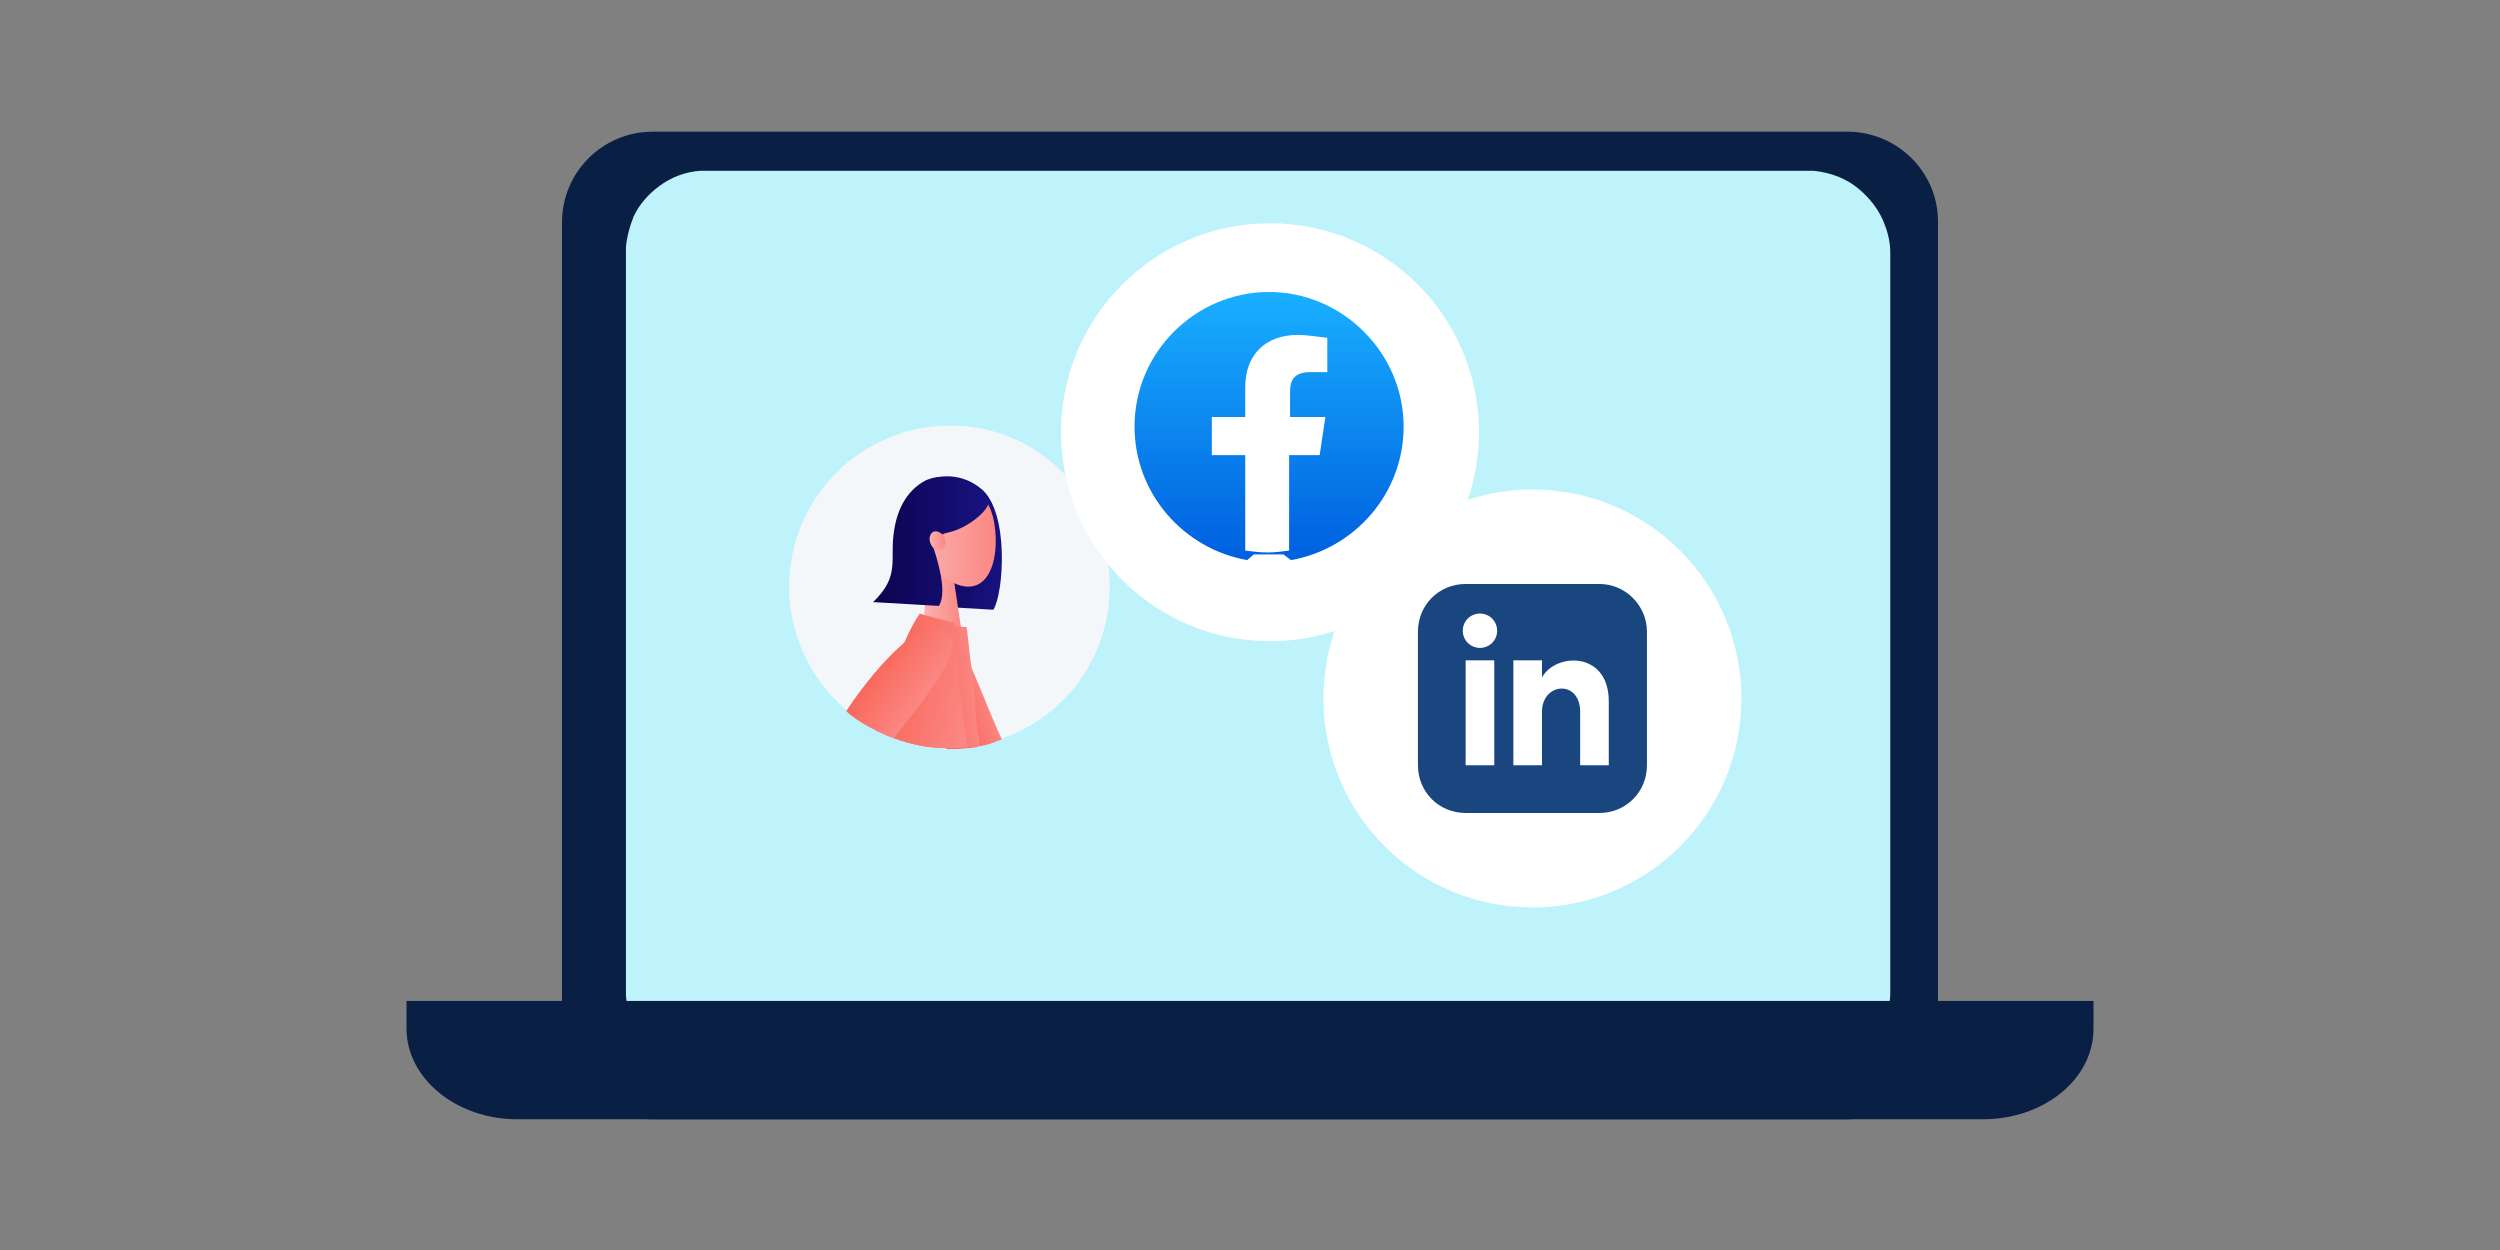 <?xml version="1.0" encoding="utf-8"?>
<!-- Generator: Adobe Illustrator 27.1.1, SVG Export Plug-In . SVG Version: 6.00 Build 0)  -->
<svg version="1.1" id="Layer_1" xmlns="http://www.w3.org/2000/svg" xmlns:xlink="http://www.w3.org/1999/xlink" x="0px" y="0px"
	 viewBox="0 0 262 131" style="enable-background:new 0 0 262 131;" xml:space="preserve">
<rect x="0" y="0" width="262" height="131" fill="#808080" stroke="none"/>
<style type="text/css">
	.st0{fill:#0A1F44;}
	.st1{fill:#BEF3FC;}
	.st2{fill:#F4F7F9;}
	.st3{fill:url(#SVGID_1_);}
	.st4{fill:url(#SVGID_00000036220444971256178620000011849460794557174145_);}
	.st5{fill:url(#SVGID_00000142866424153776040850000008033800457676591542_);}
	.st6{fill:url(#SVGID_00000005972429430135391950000005736786491808454529_);}
	.st7{fill:url(#SVGID_00000119080848972674285090000006946277875135462281_);}
	.st8{fill:url(#SVGID_00000011746306918757906140000010322300266611754881_);}
	.st9{fill:url(#SVGID_00000119824364576404192100000005025447950211536819_);}
	.st10{fill:url(#SVGID_00000167382655507487393350000000649610345126441623_);}
	.st11{fill:url(#SVGID_00000028288656438717732510000016100161913956453294_);}
	.st12{fill:url(#SVGID_00000039825721068250475530000005115442445679271562_);}
	.st13{fill:url(#SVGID_00000105400710918798209750000003513633687744095389_);}
	.st14{fill:#FFFFFF;}
	.st15{fill:#19467F;}
	.st16{fill:url(#SVGID_00000129169686083624280280000017644158526061537191_);}
</style>
<g>
	<path class="st0" d="M193.6,13.8H68.4c-5.2,0-9.5,4.2-9.5,9.5v84.5c0,5.2,4.2,9.5,9.5,9.5h125.2c5.2,0,9.5-4.2,9.5-9.5V23.2
		C203.1,18,198.8,13.8,193.6,13.8L193.6,13.8z"/>
	<path class="st1" d="M198.1,26.5v77.2c0,0.1,0,0.3,0,0.4c0,0.6-0.1,1.1-0.2,1.6c-0.9,3.8-4.4,6.7-8.5,6.7H74.2
		c-1.1,0-2.1-0.2-3-0.6c-3.1-1.2-5.4-4-5.6-7.5c0-0.1,0-0.1,0-0.2c0-0.1,0-0.3,0-0.4V26.5c0-0.2,0-0.4,0-0.6
		c0.1-1.1,0.4-2.2,0.8-3.2c0.6-1.3,1.6-2.4,2.7-3.2c1.2-0.9,2.7-1.5,4.3-1.6c0.3,0,0.5,0,0.8,0h115.1c0.3,0,0.5,0,0.8,0
		c1.8,0.2,3.4,0.8,4.7,1.9c1.2,1,2.2,2.3,2.7,3.7C197.9,24.5,198.1,25.5,198.1,26.5L198.1,26.5z"/>
	<path class="st0" d="M42.6,104.9v2.9c0,5.2,5.2,9.5,11.6,9.5h153.6c6.4,0,11.6-4.2,11.6-9.5v-2.9H42.6z"/>
</g>
<g>
	<path class="st2" d="M116.3,61.5c0,7.4-4.7,13.6-11.3,15.9c-0.3,0.1-0.6,0.2-0.8,0.3c-0.5,0.2-1,0.3-1.5,0.4
		c-0.4,0.1-0.8,0.2-1.3,0.2c-0.1,0-0.1,0-0.1,0c-0.6,0.1-1.2,0.1-1.8,0.1c-0.1,0-0.2,0-0.3,0c-1.9,0-3.8-0.4-5.4-1
		c-0.4-0.2-0.8-0.3-1.2-0.5c-0.2-0.1-0.3-0.2-0.5-0.2l-0.3-0.2c-0.8-0.4-1.5-0.8-2.2-1.3c-0.3-0.2-0.6-0.4-0.8-0.7
		c-3.7-3.1-6.1-7.8-6.1-13c0-9.3,7.5-16.9,16.9-16.9S116.3,52.3,116.3,61.5L116.3,61.5z"/>
	<g>
		
			<linearGradient id="SVGID_1_" gradientUnits="userSpaceOnUse" x1="94.892" y1="75.085" x2="104.982" y2="75.085" gradientTransform="matrix(1 0 0 -1 0 132)">
			<stop  offset="0" style="stop-color:#0C034F"/>
			<stop  offset="1" style="stop-color:#181280"/>
		</linearGradient>
		<path class="st3" d="M104.1,63.9l-6.9-0.4c-2-4-2.6-7-2.2-10.1c0.5-3.3,4.7-4.7,7.8-2.2C105.8,53.6,105.2,62.2,104.1,63.9
			L104.1,63.9z"/>
		
			<linearGradient id="SVGID_00000157306251569757868000000003973139570864494212_" gradientUnits="userSpaceOnUse" x1="96.813" y1="70.061" x2="100.667" y2="70.061" gradientTransform="matrix(1 0 0 -1 0 132)">
			<stop  offset="0" style="stop-color:#FBB3B1"/>
			<stop  offset="1" style="stop-color:#FB8884"/>
		</linearGradient>
		<polygon style="fill:url(#SVGID_00000157306251569757868000000003973139570864494212_);" points="100.7,65.7 96.8,65.5 97.2,58.1 
			99.6,58.3 		"/>
		
			<linearGradient id="SVGID_00000080177092543579563110000004836809103978876842_" gradientUnits="userSpaceOnUse" x1="95.738" y1="75.94" x2="104.317" y2="75.94" gradientTransform="matrix(1 0 0 -1 0 132)">
			<stop  offset="0" style="stop-color:#FBB3B1"/>
			<stop  offset="1" style="stop-color:#FB8884"/>
		</linearGradient>
		<path style="fill:url(#SVGID_00000080177092543579563110000004836809103978876842_);" d="M104.2,54.8c0.5,3.1-0.2,6.1-2.1,6.6
			c-1.7,0.5-4.6-1.3-5.8-4.4c-1.2-3.2-0.4-5.5,2.2-6.3C101.2,50,103.6,51.4,104.2,54.8L104.2,54.8z"/>
		
			<linearGradient id="SVGID_00000162352815121563040290000002797723169270856115_" gradientUnits="userSpaceOnUse" x1="91.569" y1="75.195" x2="103.609" y2="75.195" gradientTransform="matrix(1 0 0 -1 0 132)">
			<stop  offset="0" style="stop-color:#0C034F"/>
			<stop  offset="1" style="stop-color:#181280"/>
		</linearGradient>
		<path style="fill:url(#SVGID_00000162352815121563040290000002797723169270856115_);" d="M99.4,50c-0.9-0.1-1.5,0-2.3,0.3
			c-1.2,0.6-2.9,2-3.4,5.3c-0.5,3.1,0.7,4.7-2.2,7.5l6.9,0.4c1-1.6-0.4-5.5-0.6-6.2c0.2-0.6,0.5-1.3,1.6-1.5
			c2.2-0.5,4.2-2.4,4.2-3.1S101.7,50.2,99.4,50z"/>
		
			<linearGradient id="SVGID_00000125584872410888712710000014968169541566477224_" gradientUnits="userSpaceOnUse" x1="97.318" y1="75.298" x2="99.038" y2="75.298" gradientTransform="matrix(1 0 0 -1 0 132)">
			<stop  offset="0" style="stop-color:#FBB3B1"/>
			<stop  offset="1" style="stop-color:#FB8884"/>
		</linearGradient>
		<path style="fill:url(#SVGID_00000125584872410888712710000014968169541566477224_);" d="M99,56.4c0.2,0.5,0,1.1-0.4,1.2
			c-0.4,0.2-0.9-0.1-1.1-0.7c-0.2-0.5,0-1.1,0.4-1.2C98.3,55.6,98.8,55.9,99,56.4z"/>
		
			<linearGradient id="SVGID_00000145738638360391984250000009165333526676553109_" gradientUnits="userSpaceOnUse" x1="96.281" y1="59.294" x2="104.177" y2="59.294" gradientTransform="matrix(1 0 0 -1 0 132)">
			<stop  offset="0" style="stop-color:#FBB3B1"/>
			<stop  offset="1" style="stop-color:#FB8884"/>
		</linearGradient>
		<path style="fill:url(#SVGID_00000145738638360391984250000009165333526676553109_);" d="M104.2,77.7c-0.5,0.2-1,0.3-1.5,0.4
			c-0.4,0.1-0.8,0.2-1.3,0.2c-0.1,0-0.1,0-0.1,0c-0.6-0.9-1-1.8-1.5-2.7c-0.7-1.2-1.3-2.5-1.9-3.7c-0.2-0.4-0.4-0.8-0.6-1.2
			c-0.1-0.3-0.2-0.5-0.3-0.7l-0.7-1.5l1.5-0.6l1.6-0.7l0.4,1l0.2,0.6c0.1,0.2,0.2,0.5,0.3,0.7c0.5,1.4,1.1,2.7,1.7,4
			c0.1,0.3,0.3,0.6,0.4,0.8c0.4,0.9,0.9,1.8,1.3,2.7C103.9,77.2,104,77.5,104.2,77.7z"/>
		
			<linearGradient id="SVGID_00000050647248611063764050000010753400657661597829_" gradientUnits="userSpaceOnUse" x1="103.154" y1="-35.02" x2="99.813" y2="-34.005" gradientTransform="matrix(1 0 0 1 0 106)">
			<stop  offset="0" style="stop-color:#FB8884"/>
			<stop  offset="1" style="stop-color:#F9685B"/>
		</linearGradient>
		<path style="fill:url(#SVGID_00000050647248611063764050000010753400657661597829_);" d="M105,77.5c-0.3,0.1-0.6,0.2-0.8,0.3
			c-0.5,0.2-1,0.3-1.5,0.4c-0.4,0.1-0.8,0.2-1.3,0.2c-0.1,0-0.1,0-0.1,0c-0.6,0.1-1.2,0.1-1.8,0.1c-0.1,0-0.2,0-0.3,0
			c-0.8-1.6-1.6-3.4-2.2-5.2c-0.2-0.6-0.4-1.1-0.5-1.6c-0.5-1.7-0.7-3.3-0.4-4.4c0.1-0.3,0.2-0.6,0.4-0.8c0.2-0.3,0.5-0.5,0.8-0.6
			c0.1,0,0.2-0.1,0.3-0.1l0,0c0.2,0,0.4,0,0.7,0l0,0c0.1,0,0.2,0.1,0.4,0.2c0.5,0.3,0.9,0.7,1.4,1.3c0.1,0.1,0.2,0.2,0.3,0.4
			c0.5,0.7,1,1.6,1.5,2.5C102.9,72.5,104.1,75.6,105,77.5L105,77.5z"/>
		
			<linearGradient id="SVGID_00000008139492736184935040000010057867281816482198_" gradientUnits="userSpaceOnUse" x1="102.339" y1="-34.832" x2="97.578" y2="-34.388" gradientTransform="matrix(1 0 0 1 0 106)">
			<stop  offset="0" style="stop-color:#FB8884"/>
			<stop  offset="1" style="stop-color:#F9685B"/>
		</linearGradient>
		<path style="fill:url(#SVGID_00000008139492736184935040000010057867281816482198_);" d="M102.7,78.1c-0.4,0.1-0.8,0.2-1.3,0.2
			c-0.1,0-0.1,0-0.1,0c-0.6,0.1-1.2,0.1-1.8,0.1c-0.1,0-0.2,0-0.3,0c-1.9,0-3.8-0.4-5.4-1c-0.4-0.2-0.8-0.3-1.2-0.5
			c0.1-0.4,0.2-0.8,0.3-1.2c0.7-3.1,1.7-5.8,2.5-7.7c0.2-0.5,0.4-1,0.6-1.4c0.5-0.9,0.8-1.6,1-1.9l0,0l0,0c0.1-0.1,0.1-0.2,0.1-0.2
			c0.9,0.8,2.2,1,3.1,1.1c0.2,0,0.5,0,0.6,0.1c0.3,0,0.5,0,0.5,0c0.2,1.4,0.3,2.9,0.5,4.2c0.1,1.2,0.3,2.3,0.4,3.5
			C102.2,75,102.4,76.6,102.7,78.1L102.7,78.1z"/>
		
			<linearGradient id="SVGID_00000166657174161392174200000014402865413454919832_" gradientUnits="userSpaceOnUse" x1="102.055" y1="-33.634" x2="93.371" y2="-35.29" gradientTransform="matrix(1 0 0 1 0 106)">
			<stop  offset="0" style="stop-color:#FB8884"/>
			<stop  offset="1" style="stop-color:#F9685B"/>
		</linearGradient>
		<path style="fill:url(#SVGID_00000166657174161392174200000014402865413454919832_);" d="M101.4,78.3c0,0-0.1,0-0.1,0
			c-0.6,0.1-1.2,0.1-1.8,0.1c-0.1,0-0.2,0-0.3,0c-1.9,0-3.8-0.4-5.4-1c-0.4-0.2-0.8-0.3-1.2-0.5c-0.2-0.1-0.3-0.2-0.5-0.2l-0.3-0.2
			c0.6-2.4,1.4-4.8,2.1-6.9c0.3-0.8,0.6-1.4,0.8-2.1c0.6-1.4,1.2-2.5,1.7-3.2l0.6,0.2l3.1,0.8c0,0,0,0.1,0,0.4c0,0,0,0,0,0.1
			c0,0.4,0.1,0.9,0.1,1.7c0,0.6,0.1,1.2,0.2,1.9C100.5,71.8,100.8,75,101.4,78.3L101.4,78.3z"/>
		
			<linearGradient id="SVGID_00000151532381103052338230000003131520786181456529_" gradientUnits="userSpaceOnUse" x1="89.528" y1="60.419" x2="98.991" y2="60.419" gradientTransform="matrix(1 0 0 -1 0 132)">
			<stop  offset="0" style="stop-color:#FBB3B1"/>
			<stop  offset="1" style="stop-color:#FB8884"/>
		</linearGradient>
		<path style="fill:url(#SVGID_00000151532381103052338230000003131520786181456529_);" d="M92,76.6c0.3-0.3,0.5-0.6,0.8-0.9
			c0.3-0.4,0.7-0.8,1-1.2c0.9-1,1.8-2,2.7-3c0.3-0.3,0.6-0.6,0.9-0.9c0.2-0.2,0.4-0.4,0.6-0.6l1.1-1.2l-1.2-1.1l-1.3-1.2L96,67.1
			l-0.6,0.7c-0.1,0.1-0.1,0.1-0.2,0.2c-0.5,0.6-1,1.1-1.4,1.7c-0.8,1-1.6,2-2.4,3c-0.7,0.8-1.3,1.7-1.9,2.5c0,0,0,0,0,0
			c0.7,0.5,1.4,0.9,2.2,1.3L92,76.6L92,76.6z"/>
		
			<linearGradient id="SVGID_00000084517792351493329370000016938433763379677094_" gradientUnits="userSpaceOnUse" x1="97.295" y1="-33.377" x2="92.435" y2="-36.856" gradientTransform="matrix(1 0 0 1 0 106)">
			<stop  offset="0" style="stop-color:#FB8884"/>
			<stop  offset="1" style="stop-color:#F9685B"/>
		</linearGradient>
		<path style="fill:url(#SVGID_00000084517792351493329370000016938433763379677094_);" d="M99.8,68.1c-0.3,1.1-1,2.4-2,3.8
			c-0.3,0.4-0.6,0.9-0.9,1.3c-1.1,1.5-2.3,2.9-3.2,4.2c-0.4-0.2-0.8-0.3-1.2-0.5c-0.2-0.1-0.3-0.2-0.5-0.2l-0.3-0.2
			c-0.8-0.4-1.5-0.8-2.2-1.3c-0.3-0.2-0.6-0.4-0.8-0.7c1.5-2.3,3.8-5.2,5.9-7c0.4-0.4,0.8-0.7,1.2-0.9c0.2-0.1,0.4-0.2,0.5-0.3
			c0.8-0.4,1.5-0.6,2.1-0.5c0.3,0.1,0.6,0.2,0.9,0.4c0.3,0.2,0.5,0.6,0.5,0.9C99.9,67.3,99.9,67.7,99.8,68.1L99.8,68.1z"/>
	</g>
</g>
<circle class="st14" cx="160.6" cy="73.2" r="21.9"/>
<path class="st15" d="M167.6,61.2h-14c-2.8,0-5,2.2-5,5v14c0,2.8,2.2,5,5,5h14c2.8,0,5-2.2,5-5v-14
	C172.6,63.5,170.4,61.2,167.6,61.2z M156.6,80.2h-3v-11h3V80.2z M155.1,67.9c-1,0-1.8-0.8-1.8-1.8s0.8-1.8,1.8-1.8
	c1,0,1.8,0.8,1.8,1.8S156.1,67.9,155.1,67.9z M168.6,80.2h-3v-5.6c0-3.4-4-3.1-4,0v5.6h-3v-11h3V71c1.4-2.6,7-2.8,7,2.5V80.2z"/>
<circle class="st14" cx="133.1" cy="45.3" r="21.9"/>
<g>
	
		<linearGradient id="SVGID_00000023272947327837647290000002104796874500658342_" gradientUnits="userSpaceOnUse" x1="-341.825" y1="-136.749" x2="-341.825" y2="-137.435" gradientTransform="matrix(40 0 0 39.778 13806.001 5497.439)">
		<stop  offset="0" style="stop-color:#0062E0"/>
		<stop  offset="1" style="stop-color:#19AFFF"/>
	</linearGradient>
	<path style="fill:url(#SVGID_00000023272947327837647290000002104796874500658342_);" d="M130.7,58.7c-6.7-1.2-11.8-7-11.8-14
		c0-7.8,6.4-14.1,14.1-14.1s14.1,6.4,14.1,14.1c0,7-5.1,12.8-11.8,14l-0.8-0.6h-3.1C131.4,58.1,130.7,58.7,130.7,58.7z"/>
	<path class="st14" d="M138.3,47.7l0.6-4h-3.7V41c0-1.1,0.4-2,2.1-2h1.8v-3.6c-1-0.1-2.1-0.3-3.1-0.3c-3.3,0-5.5,2-5.5,5.5v3.1H127
		v4h3.5v10c0.8,0.1,1.6,0.2,2.3,0.2c0.8,0,1.6-0.1,2.3-0.2v-10C135.2,47.7,138.3,47.7,138.3,47.7z"/>
</g>
</svg>

